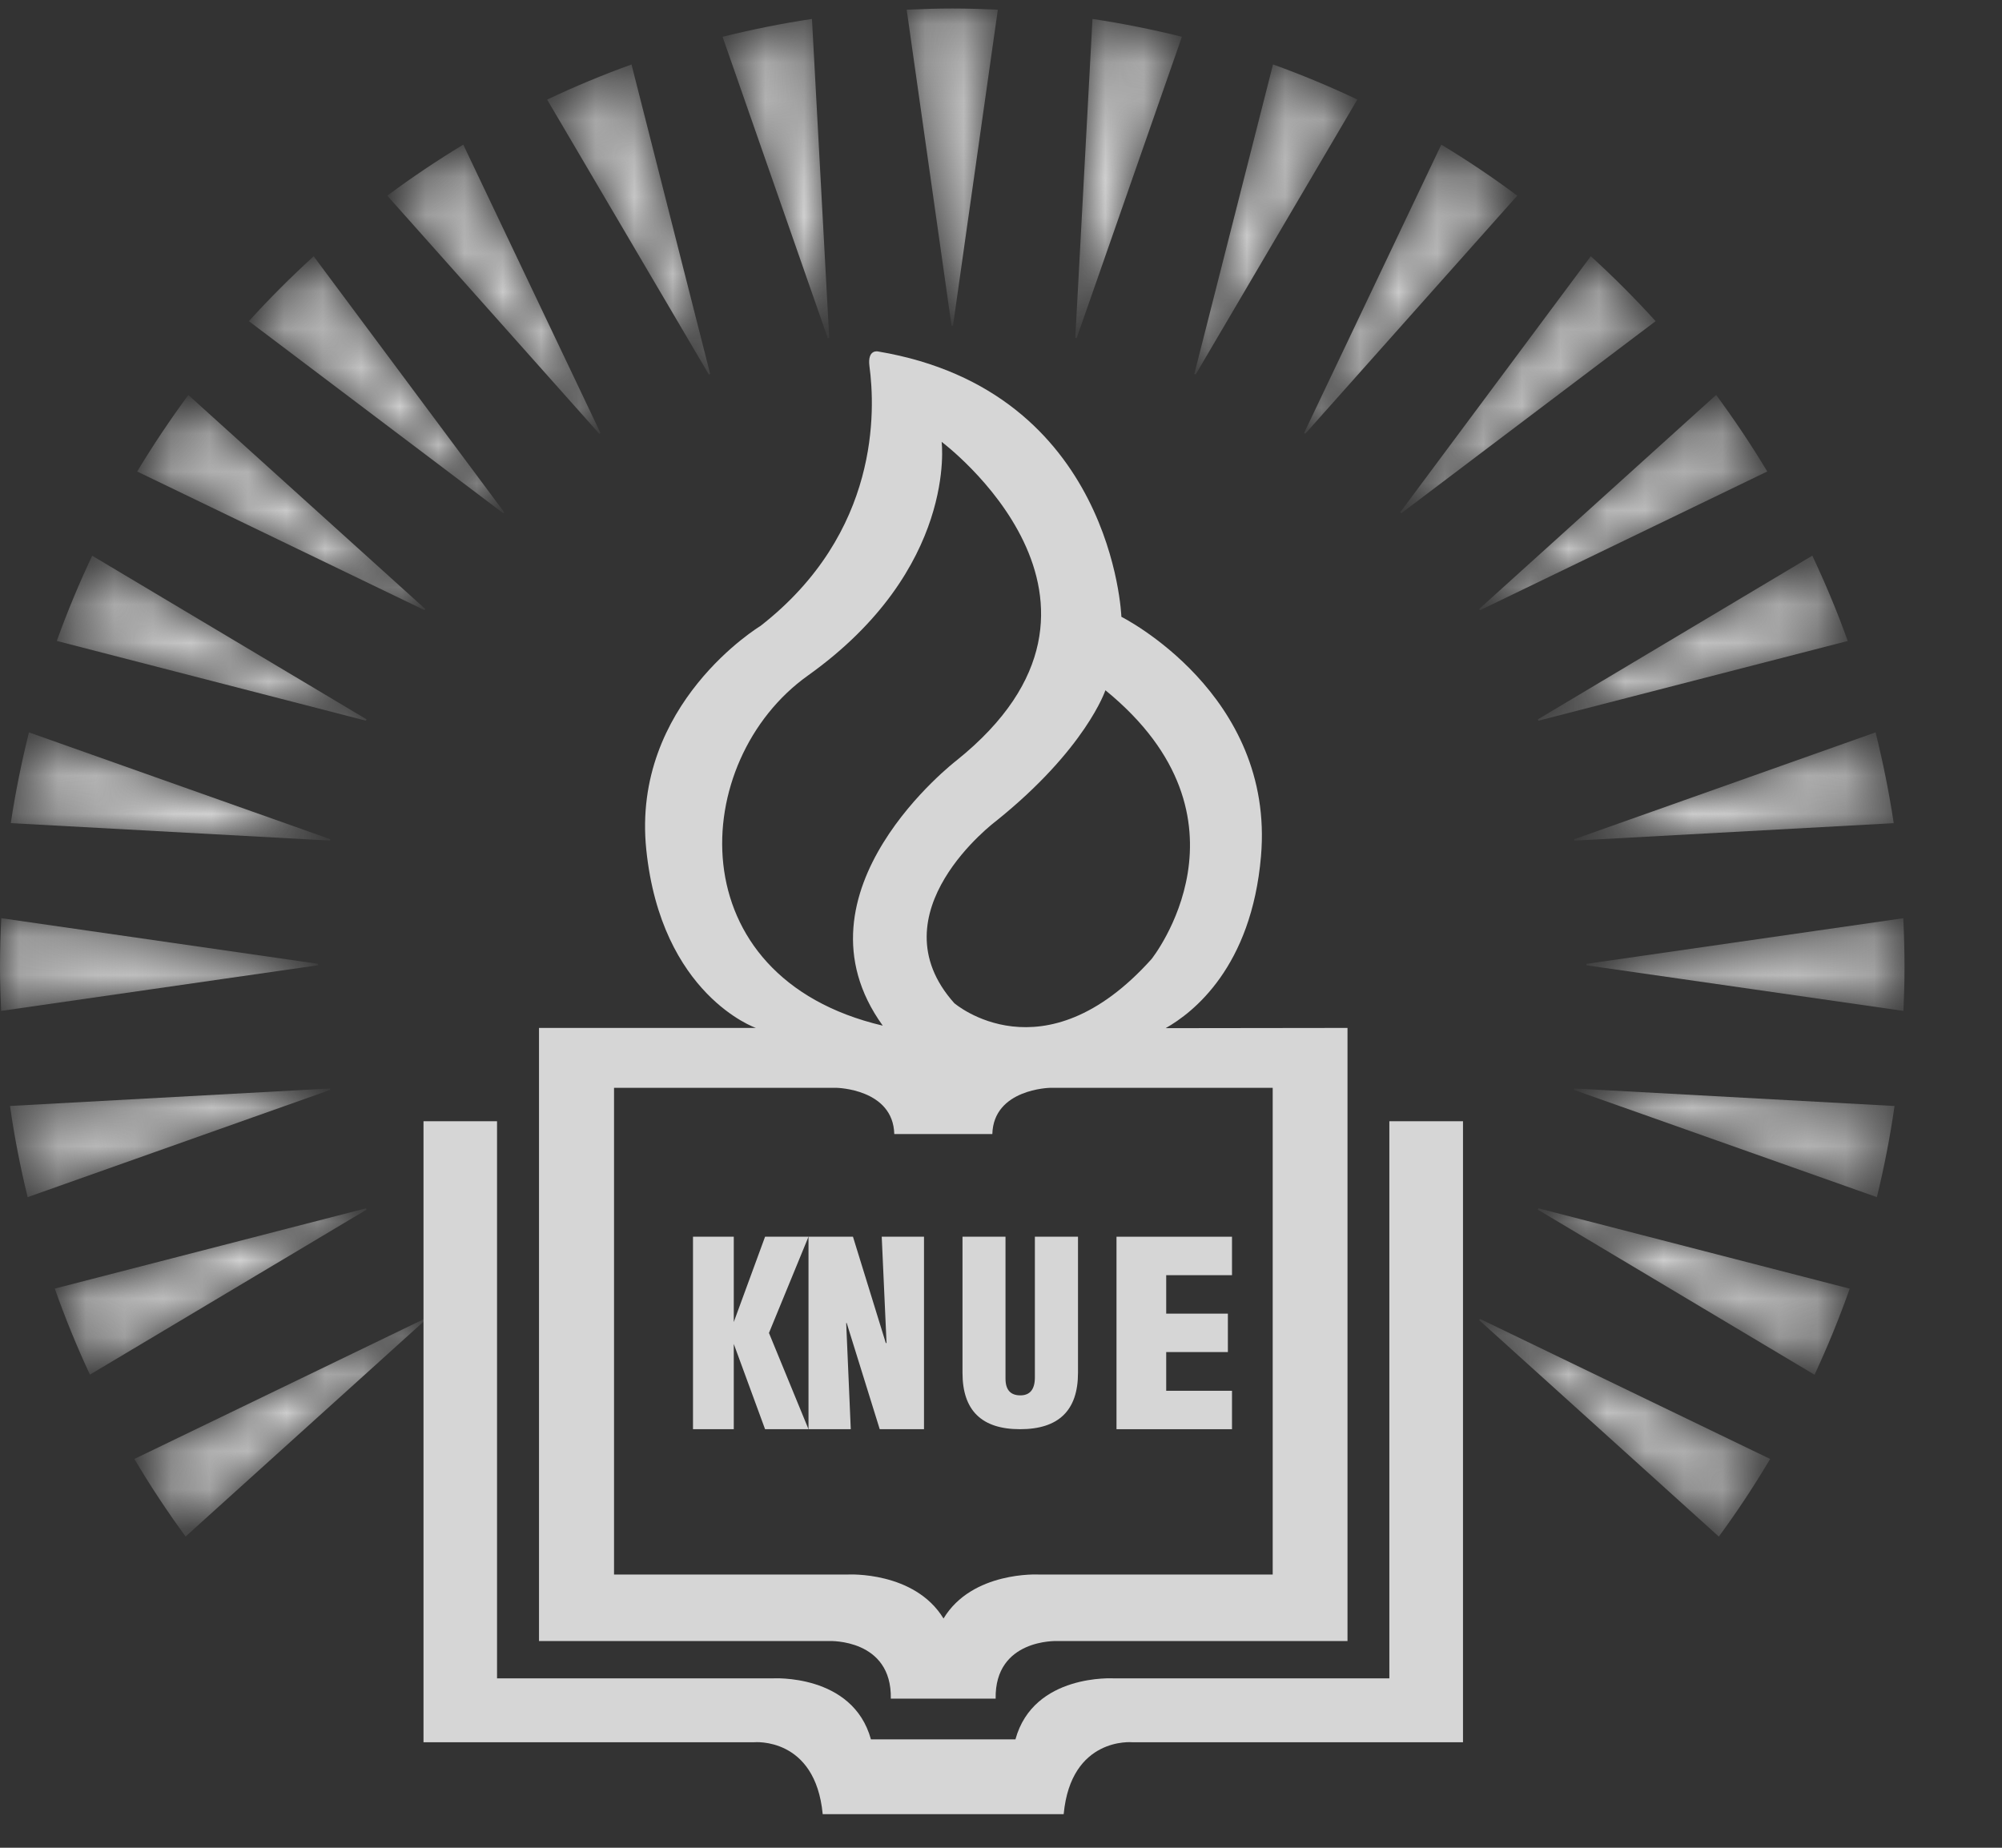 <?xml version="1.0" encoding="UTF-8"?>
<svg width="52px" height="48px" viewBox="0 0 52 48" version="1.1" xmlns="http://www.w3.org/2000/svg" xmlns:xlink="http://www.w3.org/1999/xlink">
    <rect x="0" y="0" width="52" height="48" fill="#333333" stroke="none"/>
    <title>Group</title>
    <defs>
        <path d="M0,1.307 C0,1.685 0.013,2.059 0.029,2.43 L0.029,2.43 L8.26,1.244 L8.26,1.206 L0.033,0.021 C0.011,0.447 0,0.876 0,1.307" id="path-1"></path>
        <linearGradient x1="97.446%" y1="49.945%" x2="-2.326%" y2="50.002%" id="linearGradient-3">
            <stop stop-color="#FFFFFF" offset="0%"></stop>
            <stop stop-color="#9C9C9C" offset="100%"></stop>
        </linearGradient>
        <path d="M0.26,0.455 C0.374,1.258 0.528,2.048 0.718,2.824 L0.718,2.824 L8.579,0.037 L8.572,0.001 L0.26,0.455 Z" id="path-4"></path>
        <linearGradient x1="97.89%" y1="44.46%" x2="0.336%" y2="51.092%" id="linearGradient-6">
            <stop stop-color="#FFFFFF" offset="0%"></stop>
            <stop stop-color="#9C9C9C" offset="100%"></stop>
        </linearGradient>
        <path d="M0.688,2.236 C0.957,2.999 1.262,3.746 1.601,4.472 L1.601,4.472 L8.785,0.186 L8.771,0.151 L0.688,2.236 Z" id="path-7"></path>
        <linearGradient x1="98.681%" y1="36.621%" x2="3.244%" y2="57.395%" id="linearGradient-9">
            <stop stop-color="#FFFFFF" offset="0%"></stop>
            <stop stop-color="#9C9C9C" offset="100%"></stop>
        </linearGradient>
        <path d="M0.549,3.699 C0.96,4.393 1.404,5.066 1.88,5.714 L1.88,5.714 L8.104,0.092 L8.083,0.059 L0.549,3.699 Z" id="path-10"></path>
        <linearGradient x1="98.977%" y1="22.665%" x2="7.278%" y2="68.801%" id="linearGradient-12">
            <stop stop-color="#FFFFFF" offset="0%"></stop>
            <stop stop-color="#9C9C9C" offset="100%"></stop>
        </linearGradient>
        <path d="M0.582,2.29 L7.189,7.28 L7.215,7.255 L2.265,0.604 C1.679,1.139 1.116,1.702 0.582,2.29" id="path-13"></path>
        <linearGradient x1="97.421%" y1="95.912%" x2="9.787%" y2="9.29%" id="linearGradient-15">
            <stop stop-color="#FFFFFF" offset="0%"></stop>
            <stop stop-color="#9C9C9C" offset="100%"></stop>
        </linearGradient>
        <path d="M0.622,2.492 L8.085,6.093 L8.104,6.062 L1.951,0.504 C1.479,1.144 1.035,1.807 0.622,2.492" id="path-16"></path>
        <linearGradient x1="97.249%" y1="75.899%" x2="5.945%" y2="30.564%" id="linearGradient-18">
            <stop stop-color="#FFFFFF" offset="0%"></stop>
            <stop stop-color="#9C9C9C" offset="100%"></stop>
        </linearGradient>
        <path d="M0.004,2.449 L8.035,4.521 L8.049,4.485 L0.924,0.235 C0.583,0.954 0.276,1.694 0.004,2.449" id="path-19"></path>
        <linearGradient x1="97.1%" y1="63.262%" x2="2.146%" y2="42.347%" id="linearGradient-21">
            <stop stop-color="#FFFFFF" offset="0%"></stop>
            <stop stop-color="#9C9C9C" offset="100%"></stop>
        </linearGradient>
        <path d="M0.28,2.737 L8.572,3.19 L8.578,3.154 L0.752,0.379 C0.56,1.151 0.4,1.938 0.28,2.737" id="path-22"></path>
        <linearGradient x1="97.044%" y1="55.623%" x2="-0.013%" y2="48.877%" id="linearGradient-24">
            <stop stop-color="#FFFFFF" offset="0%"></stop>
            <stop stop-color="#9C9C9C" offset="100%"></stop>
        </linearGradient>
        <path d="M0.031,1.207 L0.031,1.245 L8.264,2.43 C8.281,2.059 8.292,1.685 8.292,1.307 L8.292,1.307 C8.292,0.878 8.281,0.447 8.26,0.022 L8.26,0.022 L0.031,1.207 Z" id="path-25"></path>
        <linearGradient x1="-2.599%" y1="50.083%" x2="97.303%" y2="50.002%" id="linearGradient-27">
            <stop stop-color="#FFFFFF" offset="0%"></stop>
            <stop stop-color="#9C9C9C" offset="100%"></stop>
        </linearGradient>
        <path d="M0.446,3.156 L0.452,3.192 L8.747,2.738 C8.626,1.938 8.468,1.151 8.275,0.379 L8.275,0.379 L0.446,3.156 Z" id="path-28"></path>
        <linearGradient x1="-1.955%" y1="55.995%" x2="95.225%" y2="49.209%" id="linearGradient-30">
            <stop stop-color="#FFFFFF" offset="0%"></stop>
            <stop stop-color="#9C9C9C" offset="100%"></stop>
        </linearGradient>
        <path d="M0.241,4.485 L0.254,4.521 L8.289,2.45 C8.018,1.694 7.708,0.954 7.368,0.233 L7.368,0.233 L0.241,4.485 Z" id="path-31"></path>
        <linearGradient x1="-1.108%" y1="64.882%" x2="93.231%" y2="43.382%" id="linearGradient-33">
            <stop stop-color="#FFFFFF" offset="0%"></stop>
            <stop stop-color="#9C9C9C" offset="100%"></stop>
        </linearGradient>
        <path d="M0.185,6.063 L0.207,6.095 L7.668,2.491 C7.257,1.806 6.813,1.143 6.34,0.502 L6.34,0.502 L0.185,6.063 Z" id="path-34"></path>
        <linearGradient x1="-0.828%" y1="78.283%" x2="89.944%" y2="32.604%" id="linearGradient-36">
            <stop stop-color="#FFFFFF" offset="0%"></stop>
            <stop stop-color="#9C9C9C" offset="100%"></stop>
        </linearGradient>
        <path d="M0.34,7.255 L0.367,7.281 L6.974,2.29 C6.44,1.701 5.879,1.138 5.29,0.603 L5.29,0.603 L0.34,7.255 Z" id="path-37"></path>
        <linearGradient x1="0.982%" y1="100.71%" x2="86.208%" y2="13.258%" id="linearGradient-39">
            <stop stop-color="#FFFFFF" offset="0%"></stop>
            <stop stop-color="#9C9C9C" offset="100%"></stop>
        </linearGradient>
        <path d="M0.184,0.092 L6.41,5.716 C6.887,5.067 7.33,4.395 7.743,3.699 L7.743,3.699 L0.205,0.06 L0.184,0.092 Z" id="path-40"></path>
        <linearGradient x1="-2.649%" y1="20.486%" x2="88.288%" y2="66.541%" id="linearGradient-42">
            <stop stop-color="#FFFFFF" offset="0%"></stop>
            <stop stop-color="#9C9C9C" offset="100%"></stop>
        </linearGradient>
        <path d="M0.239,0.186 L7.426,4.475 C7.765,3.747 8.07,3 8.34,2.238 L8.34,2.238 L0.254,0.151 L0.239,0.186 Z" id="path-43"></path>
        <linearGradient x1="-2.533%" y1="34.765%" x2="91.739%" y2="56.274%" id="linearGradient-45">
            <stop stop-color="#FFFFFF" offset="0%"></stop>
            <stop stop-color="#9C9C9C" offset="100%"></stop>
        </linearGradient>
        <path d="M0.445,0.039 L8.309,2.824 C8.499,2.048 8.652,1.259 8.768,0.456 L8.768,0.456 L0.452,0.001 L0.445,0.039 Z" id="path-46"></path>
        <linearGradient x1="-2.764%" y1="44.037%" x2="94.606%" y2="50.747%" id="linearGradient-48">
            <stop stop-color="#FFFFFF" offset="0%"></stop>
            <stop stop-color="#9C9C9C" offset="100%"></stop>
        </linearGradient>
        <path d="M0.049,8.157 L0.079,8.178 L5.585,1.993 C4.95,1.519 4.29,1.076 3.612,0.667 L3.612,0.667 L0.049,8.157 Z" id="path-49"></path>
        <linearGradient x1="23.639%" y1="100.184%" x2="67.731%" y2="8.301%" id="linearGradient-51">
            <stop stop-color="#FFFFFF" offset="0%"></stop>
            <stop stop-color="#9C9C9C" offset="100%"></stop>
        </linearGradient>
        <path d="M0.138,8.107 L0.173,8.121 L4.373,0.977 C3.66,0.64 2.929,0.334 2.182,0.066 L2.182,0.066 L0.138,8.107 Z" id="path-52"></path>
        <linearGradient x1="36.384%" y1="99.087%" x2="56.952%" y2="4.363%" id="linearGradient-54">
            <stop stop-color="#FFFFFF" offset="0%"></stop>
            <stop stop-color="#9C9C9C" offset="100%"></stop>
        </linearGradient>
        <path d="M0.724,8.648 L0.76,8.655 L3.493,0.828 C2.732,0.639 1.958,0.483 1.17,0.365 L1.17,0.365 L0.724,8.648 Z" id="path-55"></path>
        <linearGradient x1="44.533%" y1="98.563%" x2="51.014%" y2="1.086%" id="linearGradient-57">
            <stop stop-color="#FFFFFF" offset="0%"></stop>
            <stop stop-color="#9C9C9C" offset="100%"></stop>
        </linearGradient>
        <path d="M1.204,0.094 C0.808,0.094 0.412,0.106 0.02,0.124 L0.02,0.124 L1.185,8.333 L1.223,8.333 L2.388,0.124 C1.996,0.106 1.601,0.094 1.204,0.094 Z" id="path-58"></path>
        <linearGradient x1="50.06%" y1="98.038%" x2="49.998%" y2="-1.967%" id="linearGradient-60">
            <stop stop-color="#FFFFFF" offset="0%"></stop>
            <stop stop-color="#9C9C9C" offset="100%"></stop>
        </linearGradient>
        <path d="M0.385,0.829 L3.117,8.655 L3.155,8.648 L2.707,0.365 C1.921,0.483 1.146,0.639 0.385,0.829" id="path-61"></path>
        <linearGradient x1="55.246%" y1="97.668%" x2="48.929%" y2="0.207%" id="linearGradient-63">
            <stop stop-color="#FFFFFF" offset="0%"></stop>
            <stop stop-color="#9C9C9C" offset="100%"></stop>
        </linearGradient>
        <path d="M0.24,0.979 L4.441,8.121 L4.475,8.107 L2.432,0.067 C1.684,0.336 0.954,0.641 0.24,0.979" id="path-64"></path>
        <linearGradient x1="62.966%" y1="97.403%" x2="42.851%" y2="3.403%" id="linearGradient-66">
            <stop stop-color="#FFFFFF" offset="0%"></stop>
            <stop stop-color="#9C9C9C" offset="100%"></stop>
        </linearGradient>
        <path d="M0.5,1.993 L6.007,8.178 L6.037,8.156 L2.474,0.667 C1.794,1.079 1.136,1.52 0.5,1.993" id="path-67"></path>
        <linearGradient x1="75.034%" y1="97.633%" x2="31.008%" y2="5.685%" id="linearGradient-69">
            <stop stop-color="#FFFFFF" offset="0%"></stop>
            <stop stop-color="#9C9C9C" offset="100%"></stop>
        </linearGradient>
    </defs>
    <g id="Symbols" stroke="none" stroke-width="1" fill="none" fill-rule="evenodd">
        <g id="footer" transform="translate(-360, -44)">
            <g id="logo" transform="translate(360, 44)">
                <g id="Group" transform="translate(0, 0.127)">
                    <g id="Group-7">
                        <g id="Group-4" transform="translate(0, 5.926)">
                            <g id="Group-3" transform="translate(0, 17.778)">
                                <mask id="mask-2" fill="white">
                                    <use xlink:href="#path-1"></use>
                                </mask>
                                <g id="Clip-2"></g>
                                <path d="M0,1.307 C0,1.685 0.013,2.059 0.029,2.43 L0.029,2.43 L8.26,1.244 L8.26,1.206 L0.033,0.021 C0.011,0.447 0,0.876 0,1.307" id="Fill-1" fill="url(#linearGradient-3)" mask="url(#mask-2)"></path>
                            </g>
                            <g id="Group-9" transform="translate(0, 22.222)">
                                <mask id="mask-5" fill="white">
                                    <use xlink:href="#path-4"></use>
                                </mask>
                                <g id="Clip-8"></g>
                                <path d="M0.26,0.455 C0.374,1.258 0.528,2.048 0.718,2.824 L0.718,2.824 L8.579,0.037 L8.572,0.001 L0.26,0.455 Z" id="Fill-7" fill="url(#linearGradient-6)" mask="url(#mask-5)"></path>
                            </g>
                            <g id="Group-15" transform="translate(0.735, 25.185)">
                                <mask id="mask-8" fill="white">
                                    <use xlink:href="#path-7"></use>
                                </mask>
                                <g id="Clip-14"></g>
                                <path d="M0.688,2.236 C0.957,2.999 1.262,3.746 1.601,4.472 L1.601,4.472 L8.785,0.186 L8.771,0.151 L0.688,2.236 Z" id="Fill-13" fill="url(#linearGradient-9)" mask="url(#mask-8)"></path>
                            </g>
                            <g id="Group-21" transform="translate(2.941, 28.148)">
                                <mask id="mask-11" fill="white">
                                    <use xlink:href="#path-10"></use>
                                </mask>
                                <g id="Clip-20"></g>
                                <path d="M0.549,3.699 C0.96,4.393 1.404,5.066 1.88,5.714 L1.88,5.714 L8.104,0.092 L8.083,0.059 L0.549,3.699 Z" id="Fill-19" fill="url(#linearGradient-12)" mask="url(#mask-11)"></path>
                            </g>
                            <g id="Group-51" transform="translate(5.882, 0)">
                                <mask id="mask-14" fill="white">
                                    <use xlink:href="#path-13"></use>
                                </mask>
                                <g id="Clip-50"></g>
                                <path d="M0.582,2.29 L7.189,7.28 L7.215,7.255 L2.265,0.604 C1.679,1.139 1.116,1.702 0.582,2.29" id="Fill-49" fill="url(#linearGradient-15)" mask="url(#mask-14)"></path>
                            </g>
                            <g id="Group-57" transform="translate(2.941, 3.704)">
                                <mask id="mask-17" fill="white">
                                    <use xlink:href="#path-16"></use>
                                </mask>
                                <g id="Clip-56"></g>
                                <path d="M0.622,2.492 L8.085,6.093 L8.104,6.062 L1.951,0.504 C1.479,1.144 1.035,1.807 0.622,2.492" id="Fill-55" fill="url(#linearGradient-18)" mask="url(#mask-17)"></path>
                            </g>
                            <g id="Group-63" transform="translate(1.471, 8.148)">
                                <mask id="mask-20" fill="white">
                                    <use xlink:href="#path-19"></use>
                                </mask>
                                <g id="Clip-62"></g>
                                <path d="M0.004,2.449 L8.035,4.521 L8.049,4.485 L0.924,0.235 C0.583,0.954 0.276,1.694 0.004,2.449" id="Fill-61" fill="url(#linearGradient-21)" mask="url(#mask-20)"></path>
                            </g>
                            <g id="Group-69" transform="translate(0, 12.593)">
                                <mask id="mask-23" fill="white">
                                    <use xlink:href="#path-22"></use>
                                </mask>
                                <g id="Clip-68"></g>
                                <path d="M0.28,2.737 L8.572,3.19 L8.578,3.154 L0.752,0.379 C0.56,1.151 0.4,1.938 0.28,2.737" id="Fill-67" fill="url(#linearGradient-24)" mask="url(#mask-23)"></path>
                            </g>
                        </g>
                        <g id="Group-2" transform="translate(36.029, 5.926)">
                            <g id="Group-6" transform="translate(5.147, 17.778)">
                                <mask id="mask-26" fill="white">
                                    <use xlink:href="#path-25"></use>
                                </mask>
                                <g id="Clip-5"></g>
                                <path d="M0.031,1.207 L0.031,1.245 L8.264,2.43 C8.281,2.059 8.292,1.685 8.292,1.307 L8.292,1.307 C8.292,0.878 8.281,0.447 8.26,0.022 L8.26,0.022 L0.031,1.207 Z" id="Fill-4" fill="url(#linearGradient-27)" mask="url(#mask-26)"></path>
                            </g>
                            <g id="Group-12" transform="translate(4.412, 12.593)">
                                <mask id="mask-29" fill="white">
                                    <use xlink:href="#path-28"></use>
                                </mask>
                                <g id="Clip-11"></g>
                                <path d="M0.446,3.156 L0.452,3.192 L8.747,2.738 C8.626,1.938 8.468,1.151 8.275,0.379 L8.275,0.379 L0.446,3.156 Z" id="Fill-10" fill="url(#linearGradient-30)" mask="url(#mask-29)"></path>
                            </g>
                            <g id="Group-18" transform="translate(3.676, 8.148)">
                                <mask id="mask-32" fill="white">
                                    <use xlink:href="#path-31"></use>
                                </mask>
                                <g id="Clip-17"></g>
                                <path d="M0.241,4.485 L0.254,4.521 L8.289,2.45 C8.018,1.694 7.708,0.954 7.368,0.233 L7.368,0.233 L0.241,4.485 Z" id="Fill-16" fill="url(#linearGradient-33)" mask="url(#mask-32)"></path>
                            </g>
                            <g id="Group-24" transform="translate(2.206, 3.704)">
                                <mask id="mask-35" fill="white">
                                    <use xlink:href="#path-34"></use>
                                </mask>
                                <g id="Clip-23"></g>
                                <path d="M0.185,6.063 L0.207,6.095 L7.668,2.491 C7.257,1.806 6.813,1.143 6.34,0.502 L6.34,0.502 L0.185,6.063 Z" id="Fill-22" fill="url(#linearGradient-36)" mask="url(#mask-35)"></path>
                            </g>
                            <g id="Group-27">
                                <mask id="mask-38" fill="white">
                                    <use xlink:href="#path-37"></use>
                                </mask>
                                <g id="Clip-26"></g>
                                <path d="M0.34,7.255 L0.367,7.281 L6.974,2.29 C6.44,1.701 5.879,1.138 5.29,0.603 L5.29,0.603 L0.34,7.255 Z" id="Fill-25" fill="url(#linearGradient-39)" mask="url(#mask-38)"></path>
                            </g>
                            <g id="Group-54" transform="translate(2.206, 28.148)">
                                <mask id="mask-41" fill="white">
                                    <use xlink:href="#path-40"></use>
                                </mask>
                                <g id="Clip-53"></g>
                                <path d="M0.184,0.092 L6.41,5.716 C6.887,5.067 7.33,4.395 7.743,3.699 L7.743,3.699 L0.205,0.06 L0.184,0.092 Z" id="Fill-52" fill="url(#linearGradient-42)" mask="url(#mask-41)"></path>
                            </g>
                            <g id="Group-60" transform="translate(3.676, 25.185)">
                                <mask id="mask-44" fill="white">
                                    <use xlink:href="#path-43"></use>
                                </mask>
                                <g id="Clip-59"></g>
                                <path d="M0.239,0.186 L7.426,4.475 C7.765,3.747 8.07,3 8.34,2.238 L8.34,2.238 L0.254,0.151 L0.239,0.186 Z" id="Fill-58" fill="url(#linearGradient-45)" mask="url(#mask-44)"></path>
                            </g>
                            <g id="Group-66" transform="translate(4.412, 22.222)">
                                <mask id="mask-47" fill="white">
                                    <use xlink:href="#path-46"></use>
                                </mask>
                                <g id="Clip-65"></g>
                                <path d="M0.445,0.039 L8.309,2.824 C8.499,2.048 8.652,1.259 8.768,0.456 L8.768,0.456 L0.452,0.001 L0.445,0.039 Z" id="Fill-64" fill="url(#linearGradient-48)" mask="url(#mask-47)"></path>
                            </g>
                        </g>
                        <g id="Group-5" transform="translate(9.559, 0)">
                            <g id="Group-30" transform="translate(24.265, 2.963)">
                                <mask id="mask-50" fill="white">
                                    <use xlink:href="#path-49"></use>
                                </mask>
                                <g id="Clip-29"></g>
                                <path d="M0.049,8.157 L0.079,8.178 L5.585,1.993 C4.95,1.519 4.29,1.076 3.612,0.667 L3.612,0.667 L0.049,8.157 Z" id="Fill-28" fill="url(#linearGradient-51)" mask="url(#mask-50)"></path>
                            </g>
                            <g id="Group-33" transform="translate(21.324, 1.481)">
                                <mask id="mask-53" fill="white">
                                    <use xlink:href="#path-52"></use>
                                </mask>
                                <g id="Clip-32"></g>
                                <path d="M0.138,8.107 L0.173,8.121 L4.373,0.977 C3.66,0.64 2.929,0.334 2.182,0.066 L2.182,0.066 L0.138,8.107 Z" id="Fill-31" fill="url(#linearGradient-54)" mask="url(#mask-53)"></path>
                            </g>
                            <g id="Group-36" transform="translate(17.647, 0)">
                                <mask id="mask-56" fill="white">
                                    <use xlink:href="#path-55"></use>
                                </mask>
                                <g id="Clip-35"></g>
                                <path d="M0.724,8.648 L0.76,8.655 L3.493,0.828 C2.732,0.639 1.958,0.483 1.17,0.365 L1.17,0.365 L0.724,8.648 Z" id="Fill-34" fill="url(#linearGradient-57)" mask="url(#mask-56)"></path>
                            </g>
                            <g id="Group-39" transform="translate(13.971, 0)">
                                <mask id="mask-59" fill="white">
                                    <use xlink:href="#path-58"></use>
                                </mask>
                                <g id="Clip-38"></g>
                                <path d="M1.204,0.094 C0.808,0.094 0.412,0.106 0.02,0.124 L0.02,0.124 L1.185,8.333 L1.223,8.333 L2.388,0.124 C1.996,0.106 1.601,0.094 1.204,0.094 Z" id="Fill-37" fill="url(#linearGradient-60)" mask="url(#mask-59)"></path>
                            </g>
                            <g id="Group-42" transform="translate(8.824, 0)">
                                <mask id="mask-62" fill="white">
                                    <use xlink:href="#path-61"></use>
                                </mask>
                                <g id="Clip-41"></g>
                                <path d="M0.385,0.829 L3.117,8.655 L3.155,8.648 L2.707,0.365 C1.921,0.483 1.146,0.639 0.385,0.829" id="Fill-40" fill="url(#linearGradient-63)" mask="url(#mask-62)"></path>
                            </g>
                            <g id="Group-45" transform="translate(4.412, 1.481)">
                                <mask id="mask-65" fill="white">
                                    <use xlink:href="#path-64"></use>
                                </mask>
                                <g id="Clip-44"></g>
                                <path d="M0.24,0.979 L4.441,8.121 L4.475,8.107 L2.432,0.067 C1.684,0.336 0.954,0.641 0.24,0.979" id="Fill-43" fill="url(#linearGradient-66)" mask="url(#mask-65)"></path>
                            </g>
                            <g id="Group-48" transform="translate(0, 2.963)">
                                <mask id="mask-68" fill="white">
                                    <use xlink:href="#path-67"></use>
                                </mask>
                                <g id="Clip-47"></g>
                                <path d="M0.5,1.993 L6.007,8.178 L6.037,8.156 L2.474,0.667 C1.794,1.079 1.136,1.52 0.5,1.993" id="Fill-46" fill="url(#linearGradient-69)" mask="url(#mask-68)"></path>
                            </g>
                        </g>
                    </g>
                    <path d="M26.375,45.058 C26.846,43.34 28.938,43.473 28.938,43.473 L36.087,43.473 L36.087,29 L38,29 L38,45.132 L29.408,45.132 C29.408,45.132 27.818,44.984 27.628,47 L21.369,47 C21.177,44.984 19.589,45.132 19.589,45.132 L11,45.132 L11,29 L12.91,29 L12.91,43.473 L20.061,43.473 C20.061,43.473 22.149,43.34 22.622,45.058 L26.375,45.058 Z" id="Fill-70" fill="#D6D6D6"></path>
                    <path d="M28.712,17.804 C28.712,17.804 28.204,19.331 25.866,21.206 C25.866,21.206 22.688,23.584 24.786,25.932 C24.786,25.932 27.094,27.926 29.91,24.787 C29.91,24.787 32.817,21.15 28.712,17.804 L28.712,17.804 Z M24.507,41.918 C25.25,40.684 26.973,40.775 26.973,40.775 L33.057,40.775 L33.057,28.132 L27.274,28.132 C27.274,28.132 25.806,28.159 25.775,29.333 L23.228,29.333 C23.198,28.159 21.731,28.132 21.731,28.132 L15.949,28.132 L15.949,40.775 L22.032,40.775 C22.032,40.775 23.753,40.684 24.507,41.918 L24.507,41.918 Z M24.848,19.625 C30.001,15.488 24.458,11.351 24.458,11.351 C24.458,11.351 24.877,14.647 20.982,17.424 C17.896,19.625 17.566,25.257 22.929,26.517 C20.411,23.028 24.848,19.625 24.848,19.625 L24.848,19.625 Z M30.278,26.582 L35,26.576 L35,42.503 L27.45,42.503 C27.45,42.503 25.833,42.443 25.861,44 L23.138,44 C23.169,42.443 21.55,42.503 21.55,42.503 L14,42.503 L14,26.576 L19.633,26.576 C19.633,26.576 17.175,25.724 16.786,21.94 C16.398,18.157 19.752,16.134 19.752,16.134 C22.864,13.708 22.734,10.509 22.583,9.386 C22.526,8.932 22.811,9.004 22.811,9.004 C28.921,10.033 29.127,15.896 29.127,15.896 C29.127,15.896 33.118,17.894 32.753,22.117 C32.506,25 30.989,26.179 30.278,26.581 L30.278,26.582 Z" id="Fill-72" fill="#D6D6D6"></path>
                    <polygon id="Fill-74" fill="#D6D6D6" points="21 32 19.872 32 19.059 34.216 19.059 32 18 32 18 37 19.059 37 19.059 34.785 19.872 37 21 37 19.973 34.5"></polygon>
                    <polygon id="Fill-76" fill="#D6D6D6" points="22.85 37 21.992 34.241 21.979 34.241 22.098 37 21 37 21 32 22.155 32 23.008 34.761 23.027 34.761 22.902 32 24 32 24 37"></polygon>
                    <path d="M25,35.536 L25,32 L26.117,32 L26.117,35.686 C26.117,35.975 26.245,36.121 26.502,36.121 C26.754,36.121 26.88,35.965 26.88,35.652 L26.88,32 L28,32 L28,35.536 C28,36.513 27.498,37 26.495,37 C25.498,37 25,36.513 25,35.536" id="Fill-78" fill="#D6D6D6"></path>
                    <polygon id="Fill-80" fill="#D6D6D6" points="32 37 29 37 29 32 32 32 32 32.999 30.291 32.999 30.291 33.998 31.893 33.998 31.893 34.996 30.291 34.996 30.291 36.002 32 36.002"></polygon>
                </g>
            </g>
        </g>
    </g>
</svg>